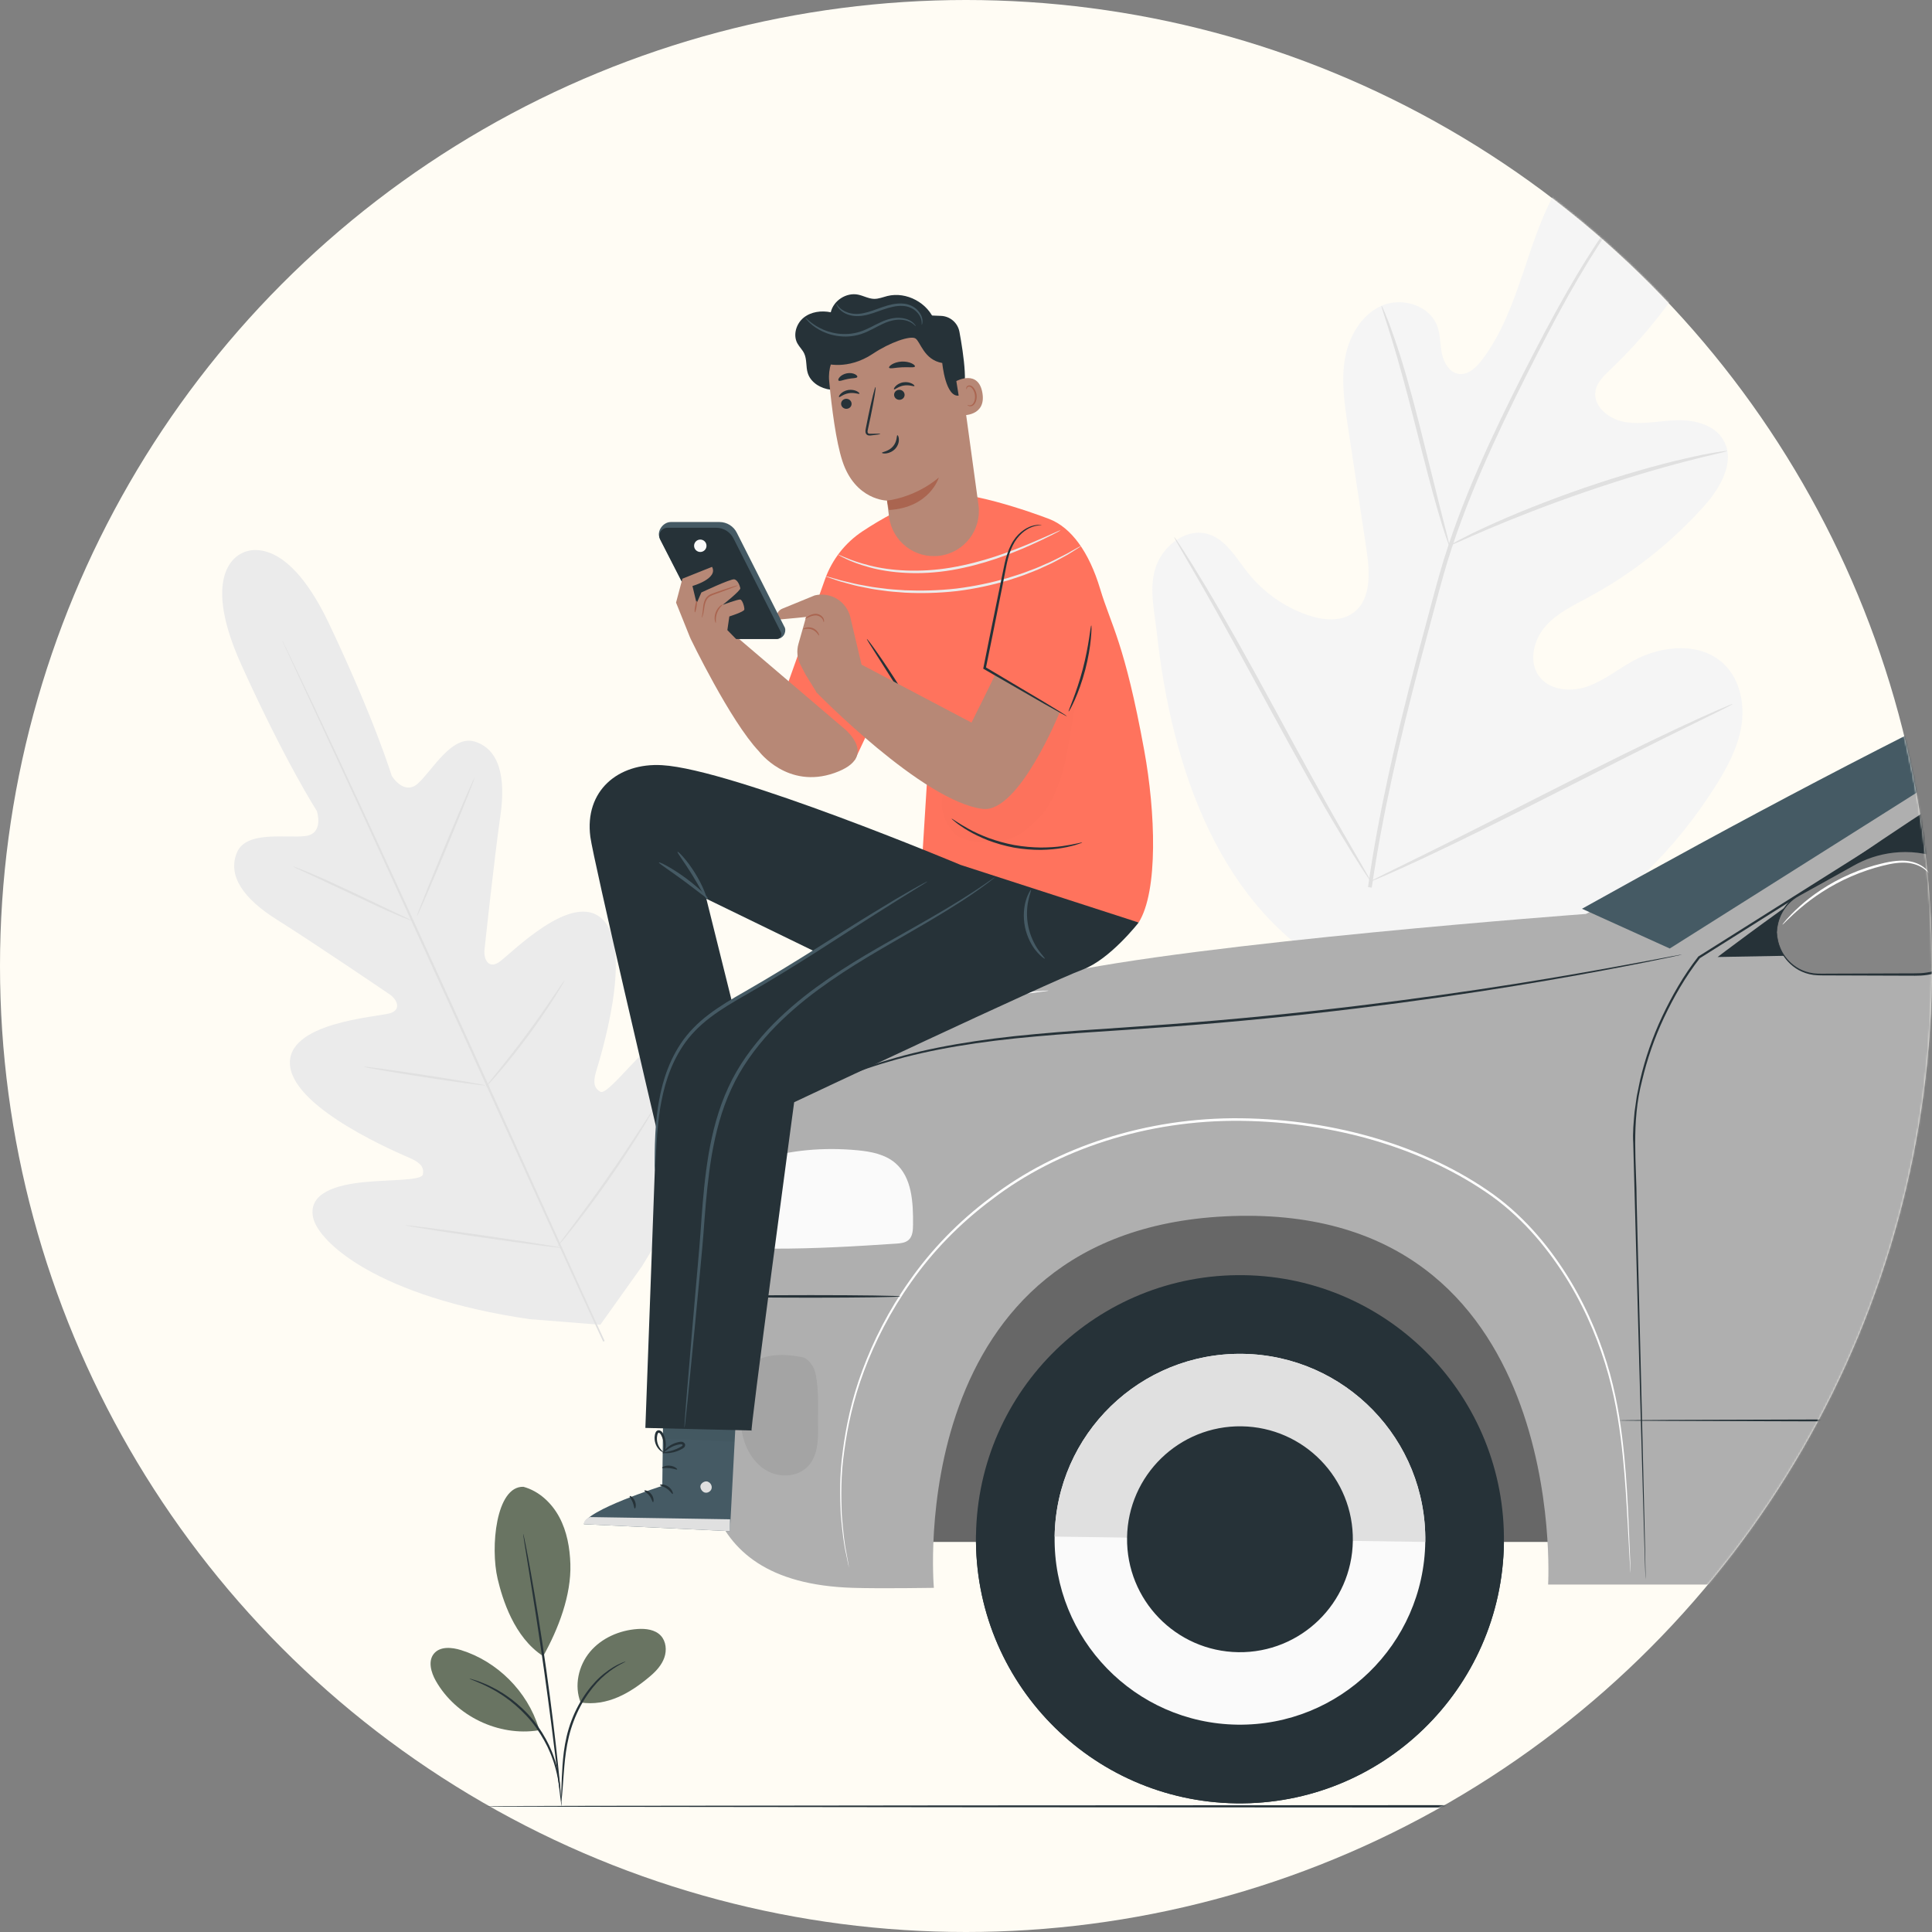 <?xml version="1.0" encoding="UTF-8"?> <svg xmlns="http://www.w3.org/2000/svg" width="1000" height="1000" viewBox="0 0 1000 1000" fill="none"><rect x="0" y="0" width="1000" height="1000" fill="#808080" stroke="none"/> <circle cx="500" cy="500" r="500" fill="#FFFCF4"></circle> <mask id="mask0_289_3714" style="mask-type:alpha" maskUnits="userSpaceOnUse" x="0" y="0" width="1000" height="1000"> <circle cx="500" cy="500" r="500" fill="#C4C4C4"></circle> </mask> <g mask="url(#mask0_289_3714)"> <path d="M125.659 286.164C125.659 286.164 102.156 293.745 124.949 344.151C147.74 394.559 163.987 419.746 163.987 419.746C163.987 419.746 167.902 431.385 158.204 432.707C148.506 434.03 127.491 429.656 122.656 441.228C117.637 453.225 125.961 465.161 143.459 476.108C160.955 487.057 198.411 512.452 201.79 514.759C205.106 517.026 208.283 522.507 201.818 524.467C195.356 526.426 147.5 529.161 150.156 551.803C152.81 574.443 206.567 596.929 212.395 599.5C218.224 602.07 219.526 604.656 218.888 607.894C218.252 611.131 202.079 610.533 188.501 611.867C174.921 613.204 159.407 617.134 162.035 630.069C164.661 643.001 195.793 671.38 274.095 682.792L310.724 685.705L332.143 655.637C374.064 588.494 372.552 546.386 364.386 536.019C356.223 525.652 343.195 534.951 333.397 544.451C323.602 553.952 313.6 566.682 310.721 565.075C307.84 563.47 306.711 560.805 308.52 554.693C310.328 548.583 327.931 493.016 312.384 476.353C296.837 459.688 263.812 494.447 258.139 498.111C252.464 501.776 250.339 495.809 250.756 491.813C251.179 487.742 256.03 442.736 258.995 422.304C261.958 401.872 258.239 387.803 245.844 383.875C233.893 380.086 223.643 398.954 216.364 405.5C209.085 412.047 202.743 401.535 202.743 401.535C202.743 401.535 194.039 372.849 170.336 322.865C146.631 272.882 125.192 286.35 125.192 286.35" fill="#EBEBEB"></path> <path d="M312.218 694.428C294.955 657.648 265.37 591.767 239.676 535.339C213.989 478.929 190.685 427.874 173.611 391.015C165.07 372.624 158.15 357.727 153.344 347.381C150.971 342.262 149.122 338.271 147.842 335.514C147.239 334.183 146.772 333.153 146.437 332.414C146.126 331.712 145.993 331.341 145.993 331.341C145.993 331.341 146.197 331.678 146.542 332.363C146.902 333.091 147.403 334.106 148.049 335.414C149.372 338.151 151.288 342.112 153.745 347.191C158.682 357.423 165.718 372.282 174.344 390.672C191.607 427.45 215.028 478.454 240.713 534.864C266.407 591.295 295.877 657.223 312.951 694.086" fill="#E0E0E0"></path> <path d="M151.805 448.53C151.836 448.459 152.733 448.758 154.332 449.363C155.93 449.961 158.219 450.897 161.034 452.077C166.66 454.446 174.351 457.918 182.764 461.905C191.047 465.865 198.538 469.445 204.27 472.185C206.86 473.403 209.044 474.431 210.801 475.256C212.349 475.977 213.189 476.408 213.158 476.483C213.13 476.554 212.231 476.263 210.627 475.667C209.028 475.064 206.74 474.132 203.935 472.92C198.332 470.493 190.69 466.921 182.276 462.937C173.97 459.038 166.456 455.511 160.709 452.813C158.112 451.609 155.918 450.592 154.155 449.772C152.613 449.041 151.775 448.604 151.805 448.53Z" fill="#E0E0E0"></path> <path d="M215.777 474.254C215.486 474.132 221.946 457.959 230.2 438.135C238.458 418.304 245.385 402.331 245.678 402.451C245.967 402.571 239.51 418.741 231.253 438.575C222.998 458.399 216.068 474.374 215.777 474.254Z" fill="#E0E0E0"></path> <path d="M251.323 562.677C251.264 562.623 251.836 561.844 252.919 560.482C254.158 558.941 255.706 557.017 257.545 554.735C261.442 549.88 266.798 543.152 272.433 535.514C278.088 527.884 282.966 520.801 286.455 515.647C288.1 513.222 289.484 511.178 290.595 509.543C291.581 508.106 292.158 507.33 292.225 507.371C292.294 507.414 291.842 508.27 290.971 509.78C290.1 511.29 288.797 513.452 287.132 516.089C283.809 521.366 279.022 528.541 273.35 536.194C267.697 543.855 262.229 550.522 258.165 555.251C256.122 557.61 254.452 559.498 253.256 560.771C252.069 562.046 251.382 562.728 251.323 562.677Z" fill="#E0E0E0"></path> <path d="M188.342 552.151C188.352 552.074 189.246 552.136 190.845 552.312C192.686 552.544 194.944 552.833 197.608 553.168C203.314 553.945 211.181 555.089 219.86 556.426C228.541 557.762 236.39 559.037 242.063 560.013C244.704 560.494 246.946 560.9 248.77 561.23C250.351 561.544 251.219 561.754 251.206 561.833C251.194 561.909 250.302 561.848 248.703 561.672C246.864 561.437 244.604 561.151 241.937 560.813C236.234 560.039 228.367 558.892 219.686 557.555C211.007 556.219 203.158 554.946 197.488 553.968C194.844 553.487 192.602 553.081 190.778 552.751C189.197 552.44 188.329 552.23 188.342 552.151Z" fill="#E0E0E0"></path> <path d="M209.809 634.202C209.819 634.123 210.96 634.212 213.011 634.44C215.272 634.716 218.184 635.076 221.683 635.505C228.998 636.456 239.094 637.849 250.233 639.456C261.374 641.063 271.452 642.578 278.739 643.733C282.216 644.311 285.112 644.791 287.36 645.162C289.39 645.525 290.509 645.76 290.496 645.839C290.486 645.916 289.347 645.829 287.296 645.601C285.035 645.323 282.121 644.965 278.624 644.533C271.309 643.583 261.21 642.193 250.069 640.585C238.931 638.978 228.855 637.46 221.568 636.305C218.092 635.73 215.193 635.25 212.948 634.879C210.917 634.516 209.798 634.279 209.809 634.202Z" fill="#E0E0E0"></path> <path d="M288.646 645.017C288.585 644.966 289.282 643.959 290.597 642.183C292.043 640.249 293.928 637.727 296.201 634.688C300.921 628.354 307.411 619.581 314.3 609.698C321.209 599.819 327.224 590.714 331.532 584.091C333.606 580.912 335.325 578.273 336.643 576.252C337.856 574.404 338.561 573.402 338.628 573.443C338.694 573.484 338.12 574.565 337.021 576.487C335.923 578.406 334.291 581.158 332.214 584.523C328.077 591.261 322.156 600.455 315.237 610.352C308.333 620.254 301.731 628.964 296.84 635.179C294.385 638.278 292.375 640.77 290.945 642.459C289.522 644.15 288.707 645.065 288.646 645.017Z" fill="#E0E0E0"></path> <path d="M696.476 505.179C631.039 472.232 606.415 397.073 598.753 327.421C597.47 315.798 594.439 303.783 598.472 292.833C602.51 281.889 614.343 273.096 625.4 276.474C634.574 279.275 639.759 288.729 645.761 296.298C653.74 306.374 664.58 314.096 676.628 318.294C684.543 321.051 693.991 322.071 700.683 317.009C709.862 310.061 709.045 296.104 707.313 284.605C704.077 263.177 700.846 241.748 697.613 220.322C695.878 208.828 694.147 197.084 696.147 185.644C698.146 174.207 704.585 162.918 715.083 158.267C725.583 153.619 740.026 157.976 743.962 168.905C745.6 173.453 745.352 178.456 746.358 183.186C747.37 187.916 750.358 192.878 755.083 193.553C759.869 194.24 763.999 190.31 766.952 186.447C777.146 173.111 783.041 156.979 788.417 141.004C793.796 125.031 798.902 108.738 807.844 94.508C816.783 80.275 830.231 68.079 846.569 64.764C862.908 61.448 881.926 69.08 888.426 84.657C894.947 100.275 887.864 118.106 879.469 132.725C867.01 154.416 851.432 174.261 833.377 191.435C830.123 194.534 826.594 197.884 825.825 202.346C824.435 210.38 832.803 216.947 840.736 218.375C849.724 219.992 858.898 217.754 868.016 217.514C877.137 217.274 887.428 219.826 892.043 227.817C898.454 238.896 890.403 252.646 881.898 262.119C864.862 281.092 844.585 297.062 822.236 309.123C814.224 313.444 805.713 317.451 799.75 324.383C793.786 331.318 791.16 342.257 796.455 349.765C801.752 357.282 812.707 358.345 821.332 355.417C829.952 352.494 837.193 346.532 845.177 342.122C860.119 333.868 880.69 332.006 892.789 344.207C900.742 352.231 903.136 364.654 901.317 375.849C899.501 387.046 894.007 397.257 887.987 406.809C866.951 440.211 837.98 468.841 803.149 486.863C768.321 504.886 734.842 513.241 696.476 505.179Z" fill="#F5F5F5"></path> <path d="M708.082 459.141C713.226 422.685 722.176 383.195 732.951 342.211C735.687 331.977 738.384 321.864 741.045 311.895C743.725 301.953 746.381 292.092 749.576 282.609C755.882 263.608 763.392 245.821 771.049 229.161C778.701 212.49 786.57 196.951 794.033 182.476C801.532 168.008 808.776 154.656 815.894 142.769C830.062 118.929 843.739 101.093 853.626 89.231C858.561 83.28 862.538 78.79 865.276 75.783C866.596 74.352 867.631 73.227 868.407 72.382C869.125 71.628 869.503 71.252 869.531 71.275C869.562 71.301 869.235 71.725 868.573 72.532C867.832 73.411 866.847 74.582 865.598 76.071C862.969 79.171 859.097 83.745 854.265 89.768C844.59 101.777 831.153 119.693 817.189 143.561C810.173 155.464 803.024 168.825 795.609 183.306C788.218 197.81 780.417 213.354 772.834 230.004C765.246 246.646 757.806 264.385 751.561 283.289C748.399 292.726 745.776 302.502 743.096 312.473C740.44 322.433 737.746 332.542 735.018 342.771C724.25 383.724 715.264 423.104 710.026 459.435" fill="#E0E0E0"></path> <path d="M750.168 282.44C750.03 282.483 749.384 280.791 748.334 277.694C747.271 274.6 745.879 270.077 744.247 264.463C740.963 253.24 736.96 237.587 732.611 220.316C728.261 203.032 724.047 187.483 720.604 176.342C718.898 170.766 717.472 166.266 716.446 163.172C715.437 160.065 714.944 158.322 715.082 158.268C715.22 158.215 715.976 159.858 717.225 162.881C718.494 165.898 720.144 170.334 722.037 175.869C725.863 186.931 730.327 202.482 734.68 219.782C738.927 236.838 742.768 252.269 745.703 264.059C747.059 269.377 748.211 273.859 749.133 277.454C749.93 280.62 750.313 282.396 750.168 282.44Z" fill="#E0E0E0"></path> <path d="M894.052 233.403C894.078 233.549 892.009 234.098 888.254 234.962C884.51 235.851 879.085 237.103 872.431 238.866C859.096 242.288 840.844 247.659 820.968 254.466C801.092 261.312 783.374 268.273 770.703 273.677C764.346 276.337 759.26 278.627 755.736 280.188C752.216 281.762 750.237 282.572 750.168 282.439C750.104 282.301 751.958 281.241 755.376 279.426C758.798 277.63 763.802 275.121 770.1 272.272C782.651 266.494 800.346 259.283 820.276 252.414C840.214 245.592 858.603 240.43 872.071 237.382C878.791 235.8 884.285 234.77 888.096 234.139C891.907 233.526 894.021 233.252 894.052 233.403Z" fill="#E0E0E0"></path> <path d="M709.507 456.157C709.443 456.198 709.009 455.626 708.233 454.501C707.339 453.152 706.25 451.507 704.93 449.513C702.082 445.169 698.123 438.779 693.337 430.816C683.754 414.9 671.208 392.498 657.699 367.591C644.178 342.672 631.859 320.183 622.621 304.09C618.105 296.271 614.386 289.839 611.625 285.058C610.438 282.981 609.462 281.269 608.66 279.861C608.003 278.665 607.689 278.016 607.751 277.973C607.814 277.934 608.249 278.507 609.028 279.631C609.919 280.98 611.01 282.623 612.328 284.616C615.175 288.958 619.134 295.351 623.921 303.311C633.504 319.227 646.05 341.632 659.566 366.549C673.08 391.46 685.401 413.947 694.637 430.042C699.158 437.856 702.871 444.293 705.632 449.071C706.82 451.149 707.796 452.863 708.598 454.266C709.254 455.47 709.568 456.119 709.507 456.157Z" fill="#E0E0E0"></path> <path d="M896.86 364.376C896.889 364.445 896.255 364.815 895.024 365.462C893.563 366.2 891.77 367.105 889.594 368.201C884.57 370.675 877.789 374.012 869.539 378.067C852.602 386.402 829.347 398.18 803.668 411.232C777.978 424.289 754.59 435.865 737.478 443.85C728.924 447.847 721.969 451.007 717.119 453.095C714.876 454.046 713.024 454.825 711.52 455.466C710.23 455.988 709.536 456.225 709.507 456.156C709.477 456.087 710.11 455.717 711.341 455.068C712.8 454.334 714.595 453.43 716.771 452.331C721.795 449.86 728.574 446.525 736.826 442.468C753.76 434.135 777.021 422.353 802.708 409.298C828.387 396.243 851.775 384.667 868.885 376.685C877.439 372.688 884.394 369.525 889.249 367.437C891.489 366.489 893.338 365.702 894.845 365.068C896.135 364.547 896.825 364.309 896.86 364.376Z" fill="#E0E0E0"></path> <path d="M1952.48 934.953C1952.48 935.321 1569.41 935.62 1096.98 935.62C624.384 935.62 241.397 935.321 241.397 934.953C241.397 934.585 624.384 934.286 1096.98 934.286C1569.41 934.286 1952.48 934.585 1952.48 934.953Z" fill="#263238"></path> <path d="M1868.46 798.099H451.384V590.081H1868.46V798.099Z" fill="#676767"></path> <path d="M505.169 794.742C504.081 870.232 564.369 932.315 639.825 933.404C715.284 934.49 777.337 874.178 778.425 798.687C779.516 723.194 719.225 661.114 643.766 660.025C568.31 658.937 506.257 719.251 505.169 794.742Z" fill="#263238"></path> <path d="M505.193 794.39C505.19 794.507 505.17 794.625 505.17 794.742C504.079 870.233 564.369 932.316 639.826 933.402C715.283 934.491 777.338 874.178 778.426 798.688C778.428 798.568 778.413 798.453 778.413 798.333L505.193 794.39Z" fill="#263238"></path> <path d="M545.875 795.331C545.112 848.33 587.436 891.916 640.414 892.682C693.389 893.444 736.957 851.1 737.721 798.099C738.485 745.1 696.158 701.512 643.18 700.748C590.202 699.986 546.639 742.33 545.875 795.331Z" fill="#FAFAFA"></path> <path d="M643.181 700.748C590.203 699.984 546.64 742.328 545.876 795.332L737.722 798.099C738.483 745.098 696.158 701.512 643.181 700.748Z" fill="#E0E0E0"></path> <path d="M583.367 795.87C582.902 828.158 608.686 854.705 640.952 855.17C673.223 855.638 699.763 829.842 700.228 797.556C700.696 765.27 674.909 738.723 642.64 738.256C610.369 737.791 583.832 763.584 583.367 795.87Z" fill="#263238"></path> <path d="M820.917 473.049C820.917 473.049 619.7 487.895 545.122 504.63C492.561 516.425 391.208 536.775 392.429 600.57L400.469 646.3C400.469 646.3 362.865 663.476 362.865 707.312C362.865 751.145 353.683 819.146 441.435 821.865C455.899 822.312 483.368 821.865 483.368 821.865C483.368 821.865 466.521 634.885 638.225 629.412C812.9 623.847 801.296 820.156 801.296 820.156H1530.31C1530.31 820.156 1500.39 628.898 1688.43 628.627C1876.46 628.357 1847.86 821.403 1847.86 821.403C1847.86 821.403 1917.03 827.392 1949.21 769.229C1981.4 711.066 1973.02 669.668 1973.02 669.668L1971.95 632.91C1971.59 620.392 1961.59 610.298 1949.09 609.815C1949.09 609.815 1961.65 517.251 1942.38 501.226C1923.1 485.205 1817.42 388.559 1817.42 388.559L1822.45 385.396C1830.89 380.096 1829.42 367.386 1820.01 364.146C1779.89 350.342 1700.56 323.034 1681.91 316.505C1679.1 315.522 1676.21 314.913 1673.25 314.686C1662.12 313.83 1630.6 311.832 1572.76 311.216C1502.29 310.465 1222.5 311.216 1222.5 311.216C1222.5 311.216 1126.21 319.137 1072.57 342.761C1016.17 367.596 820.917 473.049 820.917 473.049Z" fill="#AFAFAF"></path> <g opacity="0.4"> <g opacity="0.4"> <path opacity="0.4" d="M413.876 702.249C406.582 700.762 395.39 700.619 389.827 705.571C385.697 709.245 384.601 715.186 383.973 720.685C383.109 728.231 382.68 735.963 384.476 743.345C386.271 750.725 390.573 757.788 397.244 761.414C403.918 765.04 413.072 764.447 418.262 758.899C423.002 753.832 423.546 746.218 423.421 739.275C423.245 729.417 424.037 721.063 422.223 711.371C421.876 709.531 420.905 707.193 419.713 705.747C417.777 703.406 416.298 702.392 413.876 702.249Z" fill="black"></path> </g> </g> <path d="M400.468 646.299C421.828 646.345 442.548 645.123 463.862 643.7C466.166 643.547 468.664 643.304 470.359 641.732C472.395 639.844 472.561 636.732 472.584 633.951C472.684 622.499 472.117 609.482 463.433 602.018C458.128 597.457 450.846 596.041 443.883 595.385C426.737 593.77 408.762 595.104 392.43 600.569L400.468 646.299Z" fill="#FAFAFA"></path> <path d="M844.011 814.301C844.011 814.301 843.932 813.685 843.845 812.476C843.764 811.227 843.646 809.443 843.493 807.113C843.232 802.355 842.854 795.415 842.367 786.489C841.866 777.535 841.271 766.578 839.986 753.912C838.671 741.266 836.724 726.846 832.456 711.415C828.173 696.02 821.601 679.599 811.886 663.491C802.124 647.5 789.302 631.509 772.138 619.136C737.66 594.608 691.108 580.743 642.401 580.145C593.574 579.565 547.188 594.999 513.586 620.723C496.622 633.326 482.584 648.042 471.762 663.414C460.867 678.748 452.9 694.514 447.284 709.483C441.606 724.465 438.633 738.736 436.947 751.313C435.113 763.911 435.384 774.924 435.693 783.855C436.39 792.775 437.18 799.7 438.196 804.31C438.612 806.599 438.929 808.36 439.154 809.591C439.361 810.785 439.435 811.403 439.435 811.403C439.435 811.403 439.274 810.805 439.021 809.622C438.766 808.393 438.406 806.643 437.933 804.358C436.83 799.759 435.956 792.831 435.177 783.888C434.786 774.932 434.442 763.88 436.209 751.219C437.831 738.58 440.755 724.23 446.403 709.159C451.988 694.095 459.945 678.222 470.866 662.775C481.706 647.29 495.799 632.449 512.853 619.739C546.621 593.801 593.319 578.224 642.414 578.817C691.387 579.422 738.14 593.371 772.858 618.142C790.17 630.668 803.051 646.807 812.831 662.924C822.564 679.152 829.116 695.677 833.363 711.167C837.595 726.693 839.478 741.161 840.727 753.84C841.943 766.535 842.464 777.505 842.885 786.464C843.263 795.397 843.559 802.34 843.761 807.103C843.856 809.43 843.93 811.217 843.981 812.469C844.024 813.68 844.011 814.301 844.011 814.301Z" fill="white"></path> <path d="M851.751 817.478C851.751 817.478 851.705 816.964 851.664 815.947C851.628 814.907 851.572 813.399 851.501 811.416C851.376 807.394 851.192 801.469 850.954 793.754C850.512 778.257 849.866 755.581 849.046 726.75C848.257 697.891 847.299 662.873 846.201 622.742C845.93 612.705 845.649 602.354 845.363 591.693C845.011 586.376 845.567 580.936 846.06 575.457C846.449 572.736 846.837 569.991 847.228 567.232C847.787 564.503 848.351 561.756 848.919 558.991C851.493 548.001 855.245 536.98 860.284 526.255C865.344 515.548 871.341 504.959 878.996 495.155L879.047 495.091L879.134 495.035C918.123 470.463 960.526 443.738 1005.38 415.469C1016.6 408.403 1027.97 401.238 1039.48 393.991C1050.77 386.328 1062.97 379.779 1075.56 373.833C1088.18 367.905 1101.29 362.707 1114.75 358.174C1121.46 355.823 1128.34 353.891 1135.2 351.845C1142.15 350.094 1149.07 348.114 1156.16 346.696C1183.35 340.658 1210.71 337.663 1237.53 336.421C1264.36 335.164 1290.69 335.238 1316.3 336.682L1317.05 336.723L1316.88 337.464C1304.8 391.546 1293.4 442.542 1282.96 489.285L1282.94 489.377L1282.88 489.469C1276.51 499.938 1271.45 510.962 1267.66 522.077C1264.03 533.223 1261.7 544.674 1262.51 555.827C1263.38 567.045 1263.69 578.022 1263.97 588.665C1264.18 599.318 1264.39 609.667 1264.58 619.696C1265.17 659.809 1265.32 694.804 1265.43 723.632C1265.46 752.448 1265.49 775.106 1265.5 790.591C1265.48 798.303 1265.46 804.223 1265.44 808.243C1265.42 810.223 1265.41 811.731 1265.4 812.768C1265.38 813.785 1265.35 814.301 1265.35 814.301C1265.35 814.301 1265.32 813.785 1265.31 812.768C1265.3 811.731 1265.28 810.223 1265.26 808.243C1265.23 804.223 1265.2 798.303 1265.15 790.591C1265.06 775.108 1264.92 752.451 1264.76 723.638C1264.54 694.809 1264.3 659.817 1263.63 619.709C1263.42 609.687 1263.2 599.341 1262.97 588.693C1262.66 578.045 1262.33 567.111 1261.45 555.907C1260.61 544.546 1262.97 532.97 1266.61 521.73C1270.42 510.504 1275.47 499.448 1281.9 488.846L1281.83 489.032C1292.23 442.281 1303.59 391.275 1315.63 337.185L1316.21 337.967C1290.69 336.544 1264.36 336.477 1237.59 337.737C1210.82 338.986 1183.54 341.979 1156.45 347.996C1149.38 349.409 1142.48 351.382 1135.56 353.127C1128.71 355.166 1121.86 357.091 1115.18 359.431C1101.76 363.949 1088.69 369.123 1076.12 375.026C1063.57 380.949 1051.44 387.46 1040.2 395.072C1028.69 402.319 1017.31 409.479 1006.09 416.539C961.203 444.78 918.769 471.473 879.749 496.016L879.887 495.896C872.337 505.545 866.325 516.108 861.291 526.728C856.272 537.378 852.53 548.32 849.953 559.234C844.206 581.13 847.105 602.735 847.151 622.742C848.145 662.87 849.01 697.883 849.726 726.74C850.408 755.573 850.944 778.249 851.312 793.744C851.475 801.464 851.598 807.389 851.685 811.414C851.715 813.394 851.741 814.904 851.756 815.944C851.769 816.961 851.751 817.478 851.751 817.478Z" fill="#263238"></path> <path d="M889.021 495.351L1279.12 488.16L1533.01 483.499L1616.73 435.143C1623.5 431.228 1625.31 422.252 1620.58 416.014L1568.46 347.507C1563.03 340.363 1554.59 336.139 1545.62 336.067L1261.66 333.757C1261.66 333.757 1154.73 327.54 1070.49 374.731C981.821 424.406 889.021 495.351 889.021 495.351Z" fill="#263238"></path> <path d="M1067.81 340.834C1067.81 340.834 1087.36 349.757 1074.63 358.02C1061.91 366.287 864.271 490.943 864.271 490.943L818.838 470.371C899.316 425.513 980.604 381.951 1067.81 340.834Z" fill="#455A64"></path> <path d="M870.655 494.058C870.655 494.058 870.249 494.185 869.439 494.369C868.573 494.556 867.378 494.816 865.841 495.154C862.612 495.818 857.951 496.784 851.979 498.023C839.921 500.42 822.451 503.793 800.784 507.516C757.461 514.975 697.291 523.671 630.442 529.453C613.725 530.907 597.386 532.1 581.604 533.138C565.822 534.173 550.602 535.134 536.141 536.46C507.22 538.979 481.309 543.193 460.265 549.461C439.158 555.522 423.034 563.293 412.426 569.425C406.989 572.292 403.119 575.098 400.366 576.795C399.038 577.638 398.006 578.295 397.258 578.768C396.553 579.207 396.175 579.404 396.175 579.404C396.175 579.404 396.501 579.133 397.181 578.655C397.911 578.157 398.92 577.464 400.218 576.573C402.925 574.802 406.759 571.922 412.169 568.976C422.722 562.69 438.849 554.756 460 548.556C481.087 542.153 507.07 537.829 536.028 535.236C550.508 533.876 565.741 532.89 581.517 531.837C597.294 530.782 613.62 529.578 630.324 528.127C697.133 522.347 757.282 513.807 800.628 506.586C822.305 502.983 839.794 499.756 851.88 497.515C857.874 496.383 862.548 495.499 865.789 494.888C867.337 494.609 868.54 494.392 869.411 494.234C870.229 494.096 870.655 494.058 870.655 494.058Z" fill="#263238"></path> <path d="M1493.57 735.205C1493.57 735.575 1346.8 735.872 1165.8 735.872C984.728 735.872 837.991 735.575 837.991 735.205C837.991 734.837 984.728 734.54 1165.8 734.54C1346.8 734.54 1493.57 734.837 1493.57 735.205Z" fill="#263238"></path> <path d="M465.935 671.021C465.935 671.389 445.183 671.685 419.588 671.685C393.986 671.685 373.239 671.389 373.239 671.021C373.239 670.653 393.986 670.354 419.588 670.354C445.183 670.354 465.935 670.653 465.935 671.021Z" fill="#263238"></path> <path d="M937.97 482.14C937.97 482.14 1062.65 392.051 1111.85 374.141C1159.33 356.86 1184.08 352.528 1228.68 351.261C1271.31 350.047 1297.28 351.223 1297.28 351.223L1264.33 478.087L937.97 482.14Z" fill="#455A64"></path> <path d="M919.722 482.554C919.722 474.653 923.985 467.368 930.871 463.496L959.513 447.398C967.678 442.806 976.889 440.397 986.257 440.397C992.083 440.397 997.82 441.329 1003.26 443.113C1015.5 447.13 1023.65 458.756 1024.14 471.64C1024.82 489.532 1010.51 504.414 992.607 504.414H941.573C929.504 504.414 919.722 494.627 919.722 482.554Z" fill="#858585"></path> <path d="M919.722 482.555C919.794 482.552 919.806 483.523 920.052 485.325C920.289 487.121 920.94 489.773 922.567 492.809C924.243 495.789 927.058 499.123 931.349 501.456C933.499 502.588 935.992 503.437 938.717 503.779C941.422 504.101 944.421 503.917 947.524 503.945C959.993 503.902 974.792 503.856 991.215 503.799C995.296 503.825 999.419 503.322 1003.38 501.809C1007.33 500.337 1011.05 498.001 1014.18 494.938C1017.31 491.874 1019.88 488.102 1021.47 483.863C1023.08 479.629 1023.72 474.981 1023.38 470.348C1022.68 461.055 1017.7 452.451 1010.49 447.471C1006.92 444.903 1002.8 443.454 998.65 442.478C994.51 441.494 990.344 441.024 986.278 441.011C978.138 441.001 970.445 442.823 963.86 445.818C960.563 447.287 957.554 449.155 954.563 450.772C951.598 452.42 948.752 454.002 946.032 455.517C940.605 458.525 935.685 461.251 931.349 463.656C927.04 465.976 924.225 469.318 922.578 472.311C920.915 475.331 920.31 477.999 920.039 479.787C919.776 481.589 919.799 482.557 919.722 482.555C919.722 482.555 919.592 481.589 919.773 479.752C919.962 477.93 920.491 475.196 922.12 472.065C923.735 468.968 926.58 465.46 930.986 463.007C935.292 460.554 940.178 457.769 945.572 454.697C948.277 453.159 951.11 451.549 954.06 449.875C957.028 448.24 960.026 446.349 963.403 444.813C970.102 441.714 977.954 439.807 986.278 439.784C990.436 439.779 994.701 440.247 998.941 441.244C1003.15 442.217 1007.5 443.725 1011.23 446.4C1018.78 451.595 1023.97 460.559 1024.7 470.241C1025.06 475.068 1024.39 479.923 1022.71 484.333C1021.04 488.756 1018.35 492.686 1015.09 495.87C1011.82 499.057 1007.94 501.479 1003.82 503C999.715 504.561 995.345 505.074 991.215 505.028C974.792 504.972 959.993 504.926 947.524 504.885C944.413 504.827 941.465 504.985 938.605 504.62C935.775 504.226 933.2 503.314 930.996 502.11C926.588 499.637 923.758 496.141 922.11 493.054C920.516 489.909 919.942 487.187 919.786 485.358C919.623 483.523 919.722 482.555 919.722 482.555Z" fill="#263238"></path> <path d="M542.718 512.745C542.72 512.791 542.204 512.891 541.216 513.034C540.082 513.182 538.649 513.369 536.884 513.601C535.002 513.816 532.703 514.1 530.047 514.539C527.39 514.963 524.348 515.349 521.028 516.019C514.357 517.176 506.482 518.929 497.839 521.229C489.222 523.626 479.845 526.623 470.221 530.364C460.618 534.166 451.701 538.347 443.753 542.453C435.848 546.646 428.883 550.714 423.205 554.404C420.314 556.17 417.823 557.956 415.589 559.451C413.341 560.935 411.461 562.292 409.934 563.414C408.483 564.444 407.306 565.282 406.373 565.941C405.551 566.508 405.104 566.79 405.076 566.754C405.048 566.718 405.438 566.365 406.21 565.729C407.104 565.016 408.233 564.114 409.625 563C411.106 561.812 412.948 560.391 415.159 558.845C417.361 557.286 419.821 555.439 422.689 553.615C428.323 549.812 435.271 545.64 443.181 541.37C451.137 537.182 460.081 532.945 469.734 529.122C479.406 525.363 488.844 522.384 497.522 520.046C506.224 517.8 514.155 516.134 520.87 515.091C524.213 514.478 527.273 514.158 529.947 513.803C532.619 513.435 534.935 513.223 536.83 513.088C538.606 512.955 540.049 512.85 541.19 512.766C542.186 512.707 542.715 512.699 542.718 512.745Z" fill="white"></path> <path d="M998.814 452.459C998.712 452.533 998.061 451.457 996.354 450.08C994.671 448.718 991.79 447.162 987.916 446.669C984.041 446.155 979.352 446.817 974.3 448.146C969.23 449.413 963.754 451.217 958.219 453.617C947.116 458.397 938.072 464.758 932.057 469.889C925.988 474.994 922.775 478.755 922.586 478.579C922.517 478.518 923.288 477.554 924.744 475.86C926.231 474.197 928.455 471.843 931.441 469.181C937.349 463.817 946.437 457.24 957.687 452.398C963.296 449.962 968.857 448.169 974.011 446.955C979.127 445.677 984.01 445.074 988.046 445.739C992.097 446.375 995.044 448.148 996.692 449.686C997.529 450.458 998.066 451.161 998.398 451.651C998.717 452.155 998.85 452.433 998.814 452.459Z" fill="white"></path> <path d="M592.264 388.49C582.06 332.581 575.189 323.992 569.414 304.756C563.706 285.747 554.475 273.014 543.043 268.617C535.337 265.65 496.905 251.778 483.514 256.377C468.613 261.495 455.618 268.918 446.408 275.023C437.435 280.967 430.654 289.657 427.037 299.799L406.466 357.466L442.441 393.36L460.471 355.024L480.038 400.906L477.141 447.292L589.365 477.498C599.589 461.147 598.054 420.216 592.264 388.49Z" fill="#FF735D"></path> <g opacity="0.2"> <g opacity="0.2"> <path opacity="0.2" d="M563.038 327.506C558.086 356.608 557.291 360.628 552.339 389.732C550.641 399.721 545.665 415.305 538.554 422.524C533.285 427.872 528.121 433.021 520.816 434.754C514.007 436.366 503.678 436.545 497.275 433.716C490.876 430.89 485.426 418.469 488.062 411.984C497.573 414.02 500.513 417.204 508.722 411.984C515.881 407.43 526.034 397.365 529.927 389.827C546.304 358.131 550.804 357.004 563.038 327.506Z" fill="black"></path> </g> </g> <path d="M481.834 383.891C481.668 383.983 479.821 381.001 476.879 376.162C473.732 371.026 469.735 364.507 465.316 357.296C460.785 350.152 456.691 343.694 453.468 338.607C450.416 333.834 448.551 330.864 448.707 330.754C448.784 330.703 449.351 331.375 450.311 332.64C451.276 333.903 452.62 335.76 454.249 338.083C457.506 342.726 461.861 349.244 466.445 356.593C471.022 363.94 474.958 370.719 477.694 375.689C479.063 378.173 480.138 380.202 480.848 381.62C481.558 383.041 481.913 383.845 481.834 383.891Z" fill="#263238"></path> <path d="M560.13 436.098C560.158 436.185 559.221 436.535 557.494 437.092C556.636 437.384 555.574 437.706 554.315 437.977C553.058 438.26 551.638 438.651 550.029 438.874C546.833 439.464 542.969 439.827 538.67 439.903C534.374 439.906 529.639 439.576 524.748 438.71C519.864 437.793 515.321 436.428 511.298 434.908C507.303 433.321 503.817 431.614 501.038 429.933C499.61 429.158 498.417 428.29 497.342 427.582C496.262 426.882 495.381 426.204 494.681 425.629C493.263 424.498 492.51 423.841 492.566 423.769C492.717 423.565 495.871 426.038 501.498 429.115C504.302 430.669 507.778 432.26 511.732 433.76C515.714 435.194 520.189 436.497 524.988 437.399C529.797 438.25 534.441 438.61 538.67 438.677C542.9 438.669 546.713 438.408 549.886 437.943C556.235 437.057 560.059 435.853 560.13 436.098Z" fill="#263238"></path> <path d="M515.106 348.989C514.912 349.991 502.839 374.008 502.839 374.008L445.94 344.017L440.132 319.481C439.225 315.653 436.871 312.323 433.56 310.187C430.051 307.923 425.765 307.195 421.709 308.171L404.929 315.045C403.537 315.615 402.446 316.813 402.168 318.293C401.935 319.537 402.239 320.738 404.382 320.569C408.553 320.245 417.234 319.322 417.234 319.322L413.27 333.295C412.233 336.959 412.634 340.881 414.397 344.257L416.92 349.096L422.465 358.068L422.353 358.147C422.353 358.147 477.665 414.995 508.723 418.692C527.384 420.913 548.537 368.56 548.537 368.56L515.106 348.989Z" fill="#B78876"></path> <path d="M416.753 320.265C416.692 320.178 417.18 319.672 418.135 319.041C419.073 318.436 420.58 317.638 422.441 317.712C424.349 317.822 425.762 319.064 426.257 320.163C426.773 321.308 426.426 322.09 426.352 322.046C426.209 322.038 426.298 321.315 425.739 320.444C425.213 319.591 423.951 318.627 422.398 318.545C420.814 318.474 419.402 319.092 418.424 319.555C417.435 320.033 416.822 320.367 416.753 320.265Z" fill="#AA6550"></path> <path d="M423.915 328.981C423.797 329.024 423.549 328.516 423.003 327.844C422.464 327.172 421.57 326.346 420.369 325.871C419.169 325.396 417.951 325.388 417.1 325.508C416.239 325.626 415.713 325.828 415.655 325.715C415.603 325.626 416.053 325.222 416.972 324.936C417.874 324.645 419.279 324.545 420.673 325.097C422.071 325.649 423.026 326.684 423.488 327.512C423.961 328.35 424.012 328.953 423.915 328.981Z" fill="#AA6550"></path> <path d="M526.909 273.173L511.5 346.233L552.34 370.787L568.03 325.888C568.03 325.888 561.538 271.374 526.909 273.173Z" fill="#FF735D"></path> <path d="M548.927 274.459C548.947 274.5 548.587 274.725 547.885 275.113C547.183 275.499 546.143 276.064 544.782 276.748C542.067 278.138 538.105 280.073 533.122 282.291C523.176 286.691 509.019 292.297 492.519 295.095C476.012 297.901 460.603 296.593 450.067 293.659C444.782 292.233 440.647 290.606 437.891 289.287C436.492 288.676 435.473 288.061 434.757 287.693C434.053 287.304 433.695 287.082 433.718 287.041C433.769 286.939 435.294 287.657 438.098 288.812C440.9 289.977 445.043 291.451 450.299 292.747C460.779 295.412 475.973 296.554 492.299 293.782C508.625 291.017 522.742 285.592 532.749 281.427C537.763 279.327 541.781 277.525 544.559 276.283C547.336 275.041 548.884 274.372 548.927 274.459Z" fill="#EBEBEB"></path> <path d="M559.671 282.527C559.697 282.565 559.306 282.849 558.54 283.36C557.638 283.935 556.517 284.653 555.148 285.529C553.679 286.48 551.851 287.597 549.641 288.734C547.442 289.889 544.99 291.322 542.117 292.567C540.689 293.221 539.2 293.905 537.65 294.616C536.094 295.321 534.414 295.911 532.705 296.596C529.305 298.022 525.538 299.169 521.599 300.455C513.651 302.777 504.74 304.776 495.246 305.949C485.737 307.027 476.603 307.165 468.331 306.759C464.201 306.429 460.272 306.194 456.63 305.604C454.809 305.333 453.039 305.151 451.361 304.832C449.688 304.502 448.079 304.185 446.539 303.879C443.453 303.342 440.738 302.522 438.33 301.909C435.914 301.321 433.878 300.664 432.228 300.082C430.69 299.548 429.434 299.113 428.422 298.763C427.559 298.446 427.115 298.26 427.127 298.219C427.143 298.175 427.618 298.275 428.509 298.508C429.536 298.794 430.816 299.149 432.379 299.586C434.044 300.089 436.092 300.672 438.514 301.191C440.927 301.73 443.642 302.484 446.723 302.956C448.258 303.232 449.859 303.521 451.527 303.82C453.197 304.111 454.96 304.265 456.771 304.51C460.39 305.049 464.295 305.241 468.394 305.535C476.606 305.869 485.658 305.696 495.09 304.627C504.505 303.465 513.347 301.52 521.252 299.277C525.168 298.035 528.92 296.936 532.314 295.566C534.018 294.907 535.696 294.345 537.254 293.67C538.804 292.991 540.296 292.337 541.723 291.711C544.607 290.53 547.072 289.163 549.291 288.074C551.526 287.006 553.383 285.961 554.885 285.082C556.302 284.295 557.465 283.649 558.397 283.13C559.209 282.698 559.646 282.488 559.671 282.527Z" fill="#EBEBEB"></path> <path d="M552.339 370.785C552.301 370.851 551.136 370.254 549.024 369.096C546.761 367.829 543.74 366.132 540.028 364.049C532.241 359.56 521.583 353.414 509.313 346.341L508.919 346.114L509.006 345.672C510.102 340.214 511.279 334.362 512.492 328.316C514.349 319.23 516.117 310.58 517.731 302.682C518.584 298.752 519.258 294.998 520.037 291.479C520.847 287.974 521.879 284.731 523.314 281.984C526.129 276.388 530.624 273.357 533.876 272.31C535.523 271.778 536.877 271.645 537.781 271.666C538.685 271.686 539.152 271.778 539.147 271.814C539.163 271.983 537.204 271.628 534.047 272.798C530.966 273.958 526.752 276.978 524.155 282.408C522.821 285.086 521.866 288.255 521.113 291.722C520.431 295.236 519.703 298.974 518.936 302.904C517.355 310.81 515.621 319.465 513.803 328.557C512.572 334.6 511.379 340.449 510.268 345.904L509.961 345.235C522.137 352.469 532.711 358.755 540.44 363.347C544.072 365.565 547.029 367.369 549.246 368.72C551.287 369.995 552.378 370.719 552.339 370.785Z" fill="#263238"></path> <path d="M564.846 323.729C565.012 323.739 565.042 326.346 564.641 330.541C564.245 334.73 563.344 340.499 561.712 346.724C560.069 352.949 558.016 358.414 556.297 362.258C554.581 366.103 553.273 368.357 553.125 368.285C552.941 368.199 553.947 365.807 555.426 361.9C556.91 357.993 558.8 352.54 560.425 346.384C562.039 340.228 563.078 334.553 563.709 330.424C564.343 326.292 564.644 323.714 564.846 323.729Z" fill="#263238"></path> <path d="M343.259 730.076L342.807 769.085C342.807 769.085 303.023 781.728 302.237 788.926L377.808 792.519L381.006 731.767L343.259 730.076Z" fill="#455A64"></path> <path d="M366.331 766.92C367.774 767.39 368.706 769.082 368.297 770.543C367.889 772.005 366.175 772.968 364.724 772.524C363.271 772.084 362.091 770.083 362.66 768.675C363.233 767.27 365.304 766.245 366.607 767.027" fill="#E0E0E0"></path> <path d="M377.809 792.52L377.891 786.385L305.402 785.232C305.402 785.232 301.97 786.538 302.238 788.927L377.809 792.52Z" fill="#E0E0E0"></path> <path d="M341.6 768.642C341.595 769.013 343.431 769.266 345.191 770.541C346.984 771.767 347.845 773.41 348.192 773.28C348.535 773.226 348.09 770.993 345.932 769.488C343.789 767.965 341.536 768.3 341.6 768.642Z" fill="#263238"></path> <path d="M333.519 771.544C333.416 771.899 334.985 772.602 336.165 774.225C337.391 775.809 337.628 777.513 337.996 777.516C338.341 777.587 338.698 775.438 337.191 773.45C335.705 771.452 333.544 771.191 333.519 771.544Z" fill="#263238"></path> <path d="M328.566 780.822C328.898 780.916 329.499 779.094 328.648 777.03C327.81 774.955 326.109 774.076 325.938 774.377C325.713 774.671 326.784 775.808 327.455 777.515C328.171 779.207 328.201 780.768 328.566 780.822Z" fill="#263238"></path> <path d="M342.689 759.763C342.829 760.108 344.546 759.679 346.625 759.919C348.709 760.119 350.298 760.893 350.507 760.586C350.732 760.331 349.212 758.89 346.76 758.642C344.308 758.371 342.523 759.465 342.689 759.763Z" fill="#263238"></path> <g opacity="0.3"> <g opacity="0.3"> <path opacity="0.3" d="M343.179 737.801L343.09 744.754L380.247 746.18L380.592 739.927L343.179 737.801Z" fill="black"></path> </g> </g> <path d="M342.926 751.895C342.915 752.048 344.361 752.345 346.711 752.053C347.881 751.908 349.265 751.593 350.728 751.026C351.459 750.74 352.21 750.392 352.956 749.976C353.316 749.766 353.74 749.562 354.143 749.14C354.57 748.772 354.848 747.804 354.404 747.183C354.046 746.585 353.372 746.301 352.828 746.263C352.271 746.217 351.814 746.306 351.398 746.391C350.547 746.554 349.745 746.797 349.007 747.086C347.533 747.676 346.32 748.45 345.408 749.212C343.577 750.755 342.915 752.104 343.035 752.181C343.199 752.311 344.106 751.197 345.955 749.94C346.874 749.314 348.044 748.678 349.421 748.197C350.11 747.96 350.848 747.763 351.625 747.63C352.437 747.459 353.117 747.484 353.306 747.85C353.372 747.99 353.38 748.044 353.201 748.271C353.02 748.478 352.685 748.675 352.33 748.88C351.643 749.286 350.951 749.633 350.276 749.927C348.928 750.523 347.646 750.906 346.552 751.159C344.358 751.66 342.928 751.693 342.926 751.895Z" fill="#263238"></path> <path d="M343.381 752.447C343.509 752.508 344.303 751.223 344.554 748.836C344.671 747.653 344.617 746.212 344.232 744.666C344.038 743.897 343.757 743.104 343.379 742.323C342.97 741.553 342.477 740.529 341.054 740.296C340.309 740.232 339.66 740.787 339.425 741.277C339.149 741.776 339.08 742.213 338.97 742.645C338.789 743.524 338.763 744.39 338.848 745.195C339.008 746.817 339.604 748.187 340.278 749.186C341.662 751.215 343.179 751.729 343.218 751.606C343.348 751.427 342.096 750.65 341.054 748.713C340.544 747.76 340.104 746.513 340.028 745.1C339.987 744.397 340.033 743.654 340.201 742.915C340.357 742.118 340.689 741.482 340.985 741.579C341.361 741.592 341.971 742.228 342.252 742.882C342.607 743.577 342.883 744.288 343.09 744.98C343.499 746.368 343.644 747.686 343.644 748.793C343.644 751.016 343.182 752.383 343.381 752.447Z" fill="#263238"></path> <path d="M497.276 447.698C497.276 447.698 379.255 398.174 342.705 396.053C319.785 394.721 302.45 409.453 305.566 433.176C307.126 445.045 339.742 583.976 339.742 583.976L389.494 561.239L365.6 465.193L462.548 512.349L497.276 447.698Z" fill="#263238"></path> <path d="M350.697 440.877C350.311 441.206 354.231 446.248 358.333 452.92C362.466 459.579 365.222 465.341 365.687 465.147C366.111 464.983 364.029 458.807 359.81 452.01C355.621 445.198 351.029 440.57 350.697 440.877Z" fill="#455A64"></path> <path d="M341.032 446.395C340.785 446.832 346.746 450.614 353.729 455.768C360.732 460.899 366.119 465.462 366.461 465.094C366.781 464.765 361.856 459.572 354.758 454.367C347.678 449.144 341.25 445.994 341.032 446.395Z" fill="#455A64"></path> <path d="M589.367 477.498C589.367 477.498 574.515 496.629 560.36 501.862C542.573 508.442 411.053 570.52 411.053 570.52C411.053 570.52 387.2 747.818 389.085 740.42L334.041 739.092L340.028 575.784C340.748 554.861 357.495 530.859 375.492 520.181L497.275 447.698L589.367 477.498Z" fill="#263238"></path> <path d="M338.982 605.668C339.041 605.671 339.118 604.899 339.207 603.43C339.294 601.784 339.406 599.653 339.542 597.006C339.861 591.443 340.162 583.35 341.72 573.528C343.342 563.797 346.318 552.033 353.612 541.155C357.234 535.738 362.084 530.821 367.762 526.534C373.432 522.233 379.823 518.467 386.438 514.713C412.924 499.527 435.786 484.052 452.687 473.437C461.105 468.077 467.956 463.799 472.714 460.886C474.967 459.496 476.783 458.374 478.182 457.51C479.429 456.729 480.067 456.292 480.039 456.238C480.009 456.187 479.311 456.522 478.011 457.206C476.711 457.899 474.793 458.913 472.372 460.303C467.501 463.043 460.546 467.164 452.036 472.397C434.959 482.751 411.979 498.07 385.577 513.203C378.954 516.964 372.498 520.777 366.73 525.182C360.961 529.567 355.97 534.664 352.284 540.261C344.867 551.496 341.996 563.485 340.507 573.341C339.09 583.284 338.98 591.404 338.867 596.988C338.865 599.638 338.86 601.774 338.857 603.422C338.88 604.894 338.924 605.668 338.982 605.668Z" fill="#455A64"></path> <path d="M540.785 496.183C540.979 495.963 539.385 494.471 537.416 491.647C535.439 488.839 533.263 484.549 532.213 479.42C531.189 474.284 531.529 469.485 532.262 466.128C532.979 462.762 533.868 460.769 533.605 460.642C533.444 460.55 532.139 462.382 531.074 465.826C529.996 469.245 529.427 474.338 530.512 479.765C531.618 485.185 534.121 489.657 536.44 492.391C538.759 495.151 540.675 496.331 540.785 496.183Z" fill="#455A64"></path> <path d="M354.261 739.092C354.292 739.097 354.348 738.788 354.432 738.187C354.519 737.482 354.629 736.6 354.764 735.507C355.03 733.018 355.397 729.563 355.865 725.186C356.761 716.076 358.033 703.131 359.599 687.189C360.363 679.15 361.198 670.365 362.092 660.939C363.006 651.507 363.946 641.414 364.687 630.791C365.509 620.179 366.513 609.051 368.446 597.662C370.446 586.309 373.412 574.644 378.558 563.572C383.621 552.462 390.795 542.752 398.544 534.256C406.406 525.821 414.927 518.582 423.47 512.285C440.583 499.683 457.473 490.484 471.375 482.363C485.346 474.337 496.477 467.489 503.882 462.33C507.6 459.779 510.418 457.699 512.298 456.248C513.163 455.563 513.863 455.014 514.42 454.574C514.89 454.191 515.122 453.982 515.105 453.959C515.087 453.933 514.818 454.097 514.313 454.434C513.73 454.835 512.997 455.338 512.091 455.964C510.15 457.321 507.274 459.312 503.504 461.773C496.002 466.743 484.81 473.409 470.767 481.297C456.794 489.278 439.809 498.38 422.52 510.997C413.895 517.301 405.269 524.579 397.298 533.101C389.434 541.686 382.142 551.529 376.982 562.841C371.749 574.105 368.766 585.923 366.771 597.376C364.845 608.859 363.872 620.041 363.093 630.671C362.396 641.309 361.509 651.387 360.656 660.824C359.839 670.255 359.075 679.043 358.376 687.082C357.04 703.042 355.957 716.002 355.193 725.119C354.861 729.512 354.603 732.974 354.414 735.471C354.35 736.575 354.299 737.459 354.256 738.169C354.23 738.777 354.23 739.089 354.261 739.092Z" fill="#455A64"></path> <path d="M483.878 166.459C480.476 156.823 469.187 150.749 459.277 153.217C457.001 153.787 454.769 154.748 452.421 154.694C449.543 154.633 446.925 153.059 444.1 152.497C438.024 151.283 431.381 155.591 430.006 161.635C425.179 160.643 419.805 161.323 415.971 164.422C412.135 167.519 410.363 173.315 412.689 177.661C413.691 179.527 415.323 181.006 416.232 182.915C417.736 186.063 417.049 189.84 418.107 193.164C419.67 198.091 424.875 201.131 430.009 201.717C435.143 202.299 440.271 200.904 445.252 199.524" fill="#263238"></path> <path d="M460.18 267.517C459.534 262.572 459.108 259.105 459.108 259.105C459.108 259.105 442.654 258.992 436.008 238.594C432.7 228.449 430.514 211.303 429.176 197.216C427.97 184.537 437.551 173.406 450.265 172.741L493.989 170.452L494.929 177.229L506.453 261.336C508.211 274.168 499.195 285.981 486.358 287.663C473.572 289.336 461.851 280.308 460.18 267.517Z" fill="#B78876"></path> <path d="M435.368 209.291C435.542 210.717 436.896 211.742 438.385 211.586C439.874 211.433 440.941 210.152 440.765 208.729C440.591 207.303 439.24 206.273 437.751 206.429C436.262 206.585 435.195 207.865 435.368 209.291Z" fill="#263238"></path> <path d="M434.285 205.505C434.673 205.801 436.466 203.974 439.355 203.524C442.233 203.031 444.588 204.179 444.843 203.775C444.974 203.593 444.534 203.016 443.505 202.492C442.491 201.966 440.838 201.565 439.04 201.856C437.245 202.152 435.837 203.057 435.076 203.872C434.295 204.695 434.096 205.374 434.285 205.505Z" fill="#263238"></path> <path d="M462.804 204.634C462.98 206.06 464.331 207.084 465.82 206.931C467.309 206.775 468.377 205.498 468.201 204.072C468.027 202.646 466.676 201.619 465.187 201.772C463.698 201.928 462.63 203.208 462.804 204.634Z" fill="#263238"></path> <path d="M462.745 201.531C463.134 201.828 464.929 200.001 467.815 199.548C470.691 199.055 473.046 200.205 473.304 199.801C473.434 199.62 472.998 199.042 471.963 198.518C470.949 197.992 469.299 197.588 467.501 197.882C465.706 198.179 464.298 199.081 463.537 199.896C462.758 200.719 462.556 201.398 462.745 201.531Z" fill="#263238"></path> <path d="M455.672 224.614C455.659 224.448 453.815 224.422 450.849 224.514C450.098 224.555 449.378 224.519 449.174 224.034C448.916 223.53 449.097 222.687 449.319 221.772C449.728 219.876 450.157 217.891 450.607 215.808C452.364 207.332 453.511 200.41 453.168 200.341C452.826 200.275 451.125 207.09 449.368 215.565C448.954 217.653 448.556 219.644 448.178 221.547C448.032 222.431 447.703 223.456 448.254 224.504C448.54 225.023 449.146 225.337 449.639 225.388C450.134 225.457 450.551 225.398 450.918 225.362C453.868 225.056 455.687 224.78 455.672 224.614Z" fill="#263238"></path> <path d="M459.107 259.106C459.107 259.106 473.324 257.775 485.931 247.175C485.931 247.175 481.42 262.63 460.175 264.002L459.107 259.106Z" fill="#AA6550"></path> <path d="M464.484 225.261C464.009 225.31 464.502 228.445 462.175 231.095C459.853 233.755 456.454 233.934 456.502 234.376C456.489 234.578 457.342 234.867 458.757 234.68C460.147 234.509 462.096 233.742 463.521 232.12C464.941 230.495 465.355 228.563 465.258 227.26C465.168 225.931 464.696 225.208 464.484 225.261Z" fill="#263238"></path> <path d="M460.201 190.333C460.612 191.074 463.435 190.241 466.885 190.113C470.334 189.912 473.222 190.471 473.559 189.694C473.708 189.326 473.115 188.662 471.889 188.079C470.673 187.494 468.814 187.05 466.745 187.147C464.676 187.246 462.865 187.867 461.711 188.565C460.549 189.263 460.02 189.981 460.201 190.333Z" fill="#263238"></path> <path d="M434.019 196.978C434.629 197.553 436.512 196.556 438.897 196.145C441.267 195.647 443.382 195.882 443.74 195.123C443.891 194.757 443.469 194.152 442.483 193.671C441.515 193.191 439.978 192.918 438.34 193.227C436.706 193.541 435.375 194.361 434.652 195.166C433.912 195.974 433.743 196.694 434.019 196.978Z" fill="#263238"></path> <path d="M427.005 188.045C427.005 188.045 438.575 191.942 451.867 183.059C460.589 177.231 471.153 173.582 473.784 175.153C476.415 176.722 478.134 186.256 487.711 187.889C487.711 187.889 489.397 206.282 496.613 204.703C501.754 203.578 498.748 183.289 496.595 171.719C495.731 167.081 491.76 163.678 487.047 163.496L473.582 162.972L456.768 167.666L438.739 172.585L425.028 178.276L427.005 188.045Z" fill="#263238"></path> <path d="M494.997 197.263C495.271 197.071 506.43 191.199 508.496 203.386C510.56 215.569 497.907 215.132 497.825 214.785C497.746 214.44 494.997 197.263 494.997 197.263Z" fill="#B78876"></path> <path d="M500.764 209.538C500.813 209.49 501.002 209.651 501.39 209.753C501.765 209.855 502.386 209.863 502.981 209.518C504.187 208.828 504.922 206.6 504.611 204.392C504.452 203.278 504.044 202.261 503.502 201.453C502.978 200.625 502.297 200.102 501.63 200.097C500.961 200.056 500.565 200.523 500.475 200.891C500.371 201.259 500.488 201.489 500.427 201.52C500.399 201.556 500.131 201.361 500.143 200.84C500.154 200.59 500.248 200.278 500.496 199.997C500.746 199.708 501.155 199.514 501.615 199.486C502.565 199.391 503.558 200.114 504.151 200.999C504.8 201.883 505.287 203.02 505.461 204.272C505.801 206.74 504.935 209.252 503.259 210.06C502.44 210.427 501.681 210.289 501.265 210.065C500.836 209.83 500.726 209.566 500.764 209.538Z" fill="#AA6550"></path> <path d="M432.858 157.153C432.965 157.102 433.282 157.797 434.145 158.791C434.993 159.785 436.531 160.991 438.75 161.745C440.965 162.527 443.797 162.744 446.862 162.103C449.937 161.518 453.181 160.209 456.69 158.978C460.2 157.751 463.781 156.885 467.127 157.117C470.47 157.263 473.382 158.799 475.052 160.682C476.786 162.542 477.468 164.62 477.486 166.02C477.527 167.436 477.174 168.159 477.121 168.138C477.001 168.118 477.164 167.367 476.97 166.071C476.802 164.788 476.046 162.961 474.378 161.341C472.735 159.691 470.158 158.423 467.055 158.341C463.97 158.188 460.573 159.031 457.125 160.235C453.666 161.446 450.331 162.759 447.082 163.309C443.853 163.917 440.74 163.587 438.426 162.629C436.081 161.704 434.508 160.271 433.739 159.11C432.95 157.95 432.797 157.174 432.858 157.153Z" fill="#455A64"></path> <path d="M474.009 168.822C473.912 168.898 473.389 168.175 472.122 167.296C470.878 166.41 468.74 165.561 465.992 165.482C463.231 165.349 460.01 166.146 456.685 167.756C453.336 169.287 449.84 171.561 445.61 172.936C437.041 175.693 428.651 173.439 423.785 170.547C421.29 169.108 419.509 167.585 418.409 166.425C417.313 165.26 416.812 164.529 416.871 164.48C417.065 164.271 419.274 167.13 424.235 169.721C429.054 172.312 437.095 174.282 445.199 171.671C449.206 170.378 452.708 168.16 456.176 166.64C459.607 165.045 463.131 164.268 466.041 164.542C468.96 164.746 471.213 165.809 472.433 166.882C473.68 167.95 474.06 168.794 474.009 168.822Z" fill="#455A64"></path> <path d="M436.184 376.467L376.869 325.89L357.312 330.313C357.312 330.313 377.922 373.18 392.84 388.893C392.84 388.893 407.583 408.637 431.888 400.103C456.19 391.568 436.184 376.467 436.184 376.467Z" fill="#B78876"></path> <path d="M372.392 270.198H347.183C343.369 270.198 339.965 274.622 341.334 278.237L366.686 327.638C367.664 329.552 369.639 330.756 371.792 330.756L402.526 330.692C406.05 330.217 407.335 326.305 405.874 324.181L381.416 275.817C379.73 272.381 376.228 270.198 372.392 270.198Z" fill="#455A64"></path> <path d="M370.689 273.173H345.48C342.321 273.173 340.277 276.505 341.715 279.31L366.465 327.636C367.443 329.55 369.415 330.756 371.571 330.756H401.952C403.804 330.756 405.007 328.806 404.172 327.155L379.711 278.792C378.027 275.355 374.526 273.173 370.689 273.173Z" fill="#263238"></path> <path d="M368.551 293.403L353.211 299.536L349.923 311.903L357.313 330.311L384.422 334.257L376.481 326.141L377.503 319.071C377.503 319.071 385.066 316.7 385.255 315.542C385.439 314.382 384.315 310.498 383.155 310.314C381.996 310.127 374.063 313.081 374.063 313.081C374.063 313.081 383.452 305.645 383.188 304.45C382.925 303.254 381.919 300.203 380.044 299.863C378.172 299.523 363.021 306.668 363.021 306.668L360.561 312.279L358.413 303.305C358.413 303.305 371.879 299.528 368.551 293.403" fill="#B78876"></path> <path d="M370.481 322.401C370.389 322.429 370.103 321.87 369.96 320.871C369.815 319.882 369.886 318.451 370.422 316.997C370.961 315.545 371.84 314.416 372.593 313.757C373.349 313.092 373.932 312.855 373.983 312.934C374.134 313.118 372.134 314.554 371.163 317.273C370.131 319.966 370.714 322.36 370.481 322.401Z" fill="#AA6550"></path> <path d="M363.19 319.722C363.098 319.676 363.645 318.227 363.798 315.7C363.916 314.45 363.987 312.899 364.57 311.246C364.863 310.428 365.298 309.58 365.982 308.869C366.667 308.149 367.573 307.658 368.49 307.293C372.158 305.961 375.46 304.883 377.879 304.101C380.293 303.332 381.805 302.908 381.841 303.01C381.876 303.112 380.431 303.726 378.066 304.63C375.708 305.542 372.385 306.723 368.787 308.026C367.916 308.376 367.124 308.808 366.539 309.411C365.946 310.009 365.543 310.753 365.254 311.499C364.679 313.009 364.542 314.509 364.355 315.764C364.056 318.314 363.295 319.786 363.19 319.722Z" fill="#AA6550"></path> <path d="M359.67 316.948C359.455 316.912 359.499 315.557 359.769 313.92C360.038 312.284 360.431 310.989 360.648 311.024C360.863 311.06 360.819 312.414 360.548 314.05C360.28 315.685 359.884 316.983 359.67 316.948Z" fill="#AA6550"></path> <path d="M359.258 282.493C359.258 284.266 360.696 285.705 362.469 285.705C364.244 285.705 365.682 284.266 365.682 282.493C365.682 280.717 364.244 279.279 362.469 279.279C360.696 279.279 359.258 280.717 359.258 282.493Z" fill="#FAFAFA"></path> <path d="M270.93 769.566C278.999 771.753 285.601 777.957 289.532 785.337C293.465 792.717 294.957 801.185 295.222 809.546C295.733 825.718 289.034 843.091 281.154 857.222C266.062 847.479 260.014 827.532 257.58 817.219C253.736 800.922 256.678 769.126 270.93 769.566Z" fill="#697462"></path> <path d="M300.539 881.213C297.089 872.535 299.393 862.125 305.397 854.97C311.402 847.818 320.661 843.811 329.978 843.172C334.284 842.878 339.068 843.453 342.018 846.607C344.777 849.553 345.188 854.17 343.852 857.98C342.516 861.79 339.699 864.905 336.624 867.521C326.081 876.493 314.232 883.242 300.539 881.213Z" fill="#697462"></path> <path d="M290.464 932.495C290.38 932.487 290.395 931.302 290.466 929.16C290.553 926.799 290.666 923.751 290.798 920.092C291.207 912.492 291.567 901.638 295.807 890.537C299.975 879.473 306.8 870.78 312.922 866.066C315.954 863.664 318.687 862.102 320.646 861.21C321.606 860.722 322.413 860.472 322.937 860.257C323.468 860.063 323.752 859.979 323.77 860.017C323.9 860.262 319.292 861.803 313.448 866.707C307.571 871.498 301.002 880.076 296.903 890.954C292.745 901.827 292.242 912.549 291.629 920.138C291.355 923.958 291.133 927.055 290.921 929.189C290.712 931.325 290.54 932.5 290.464 932.495Z" fill="#263238"></path> <path d="M270.826 793.974C270.867 793.969 270.992 794.452 271.199 795.379C271.414 796.429 271.692 797.773 272.037 799.445C272.745 802.976 273.705 808.102 274.839 814.449C277.104 827.136 279.991 844.706 282.741 864.183C285.487 883.664 287.574 901.349 288.904 914.172C289.571 920.58 290.069 925.772 290.363 929.363C290.493 931.059 290.6 932.434 290.682 933.502C290.741 934.45 290.754 934.948 290.713 934.954C290.674 934.956 290.583 934.466 290.447 933.525C290.307 932.462 290.13 931.098 289.911 929.411C289.461 925.688 288.841 920.549 288.082 914.264C286.539 901.472 284.325 883.815 281.582 864.346C278.834 844.885 276.078 827.305 274.019 814.585C273.01 808.334 272.185 803.224 271.587 799.524C271.332 797.84 271.125 796.478 270.964 795.417C270.834 794.48 270.785 793.981 270.826 793.974Z" fill="#263238"></path> <path d="M278.781 894.271C272.932 875.467 257.433 859.951 238.64 854.089C233.854 852.597 227.805 852.048 224.613 855.911C221.415 859.785 223.111 865.652 225.586 870.021C235.892 888.205 258.016 898.881 278.653 895.625" fill="#697462"></path> <path d="M243.005 868.863C243.028 868.789 244.101 869.085 246.027 869.688C246.992 869.984 248.172 870.355 249.488 870.935C250.801 871.51 252.361 872.031 253.947 872.903C255.559 873.723 257.349 874.584 259.137 875.744C260.992 876.797 262.836 878.131 264.772 879.544C268.565 882.464 272.478 886.042 275.997 890.322C279.478 894.638 282.206 899.186 284.278 903.51C285.248 905.702 286.178 907.782 286.804 909.824C287.557 911.822 288.009 913.754 288.451 915.512C288.957 917.252 289.11 918.892 289.376 920.3C289.646 921.714 289.733 922.948 289.797 923.957C289.94 925.973 289.984 927.082 289.902 927.087C289.639 927.115 289.452 922.636 287.649 915.714C287.161 913.994 286.668 912.101 285.889 910.146C285.233 908.15 284.283 906.119 283.305 903.972C281.21 899.751 278.508 895.305 275.09 891.063C271.632 886.859 267.811 883.323 264.115 880.402C262.228 878.987 260.432 877.648 258.627 876.572C256.885 875.391 255.14 874.5 253.574 873.644C247.22 870.355 242.921 869.105 243.005 868.863Z" fill="#263238"></path> </g> </svg> 